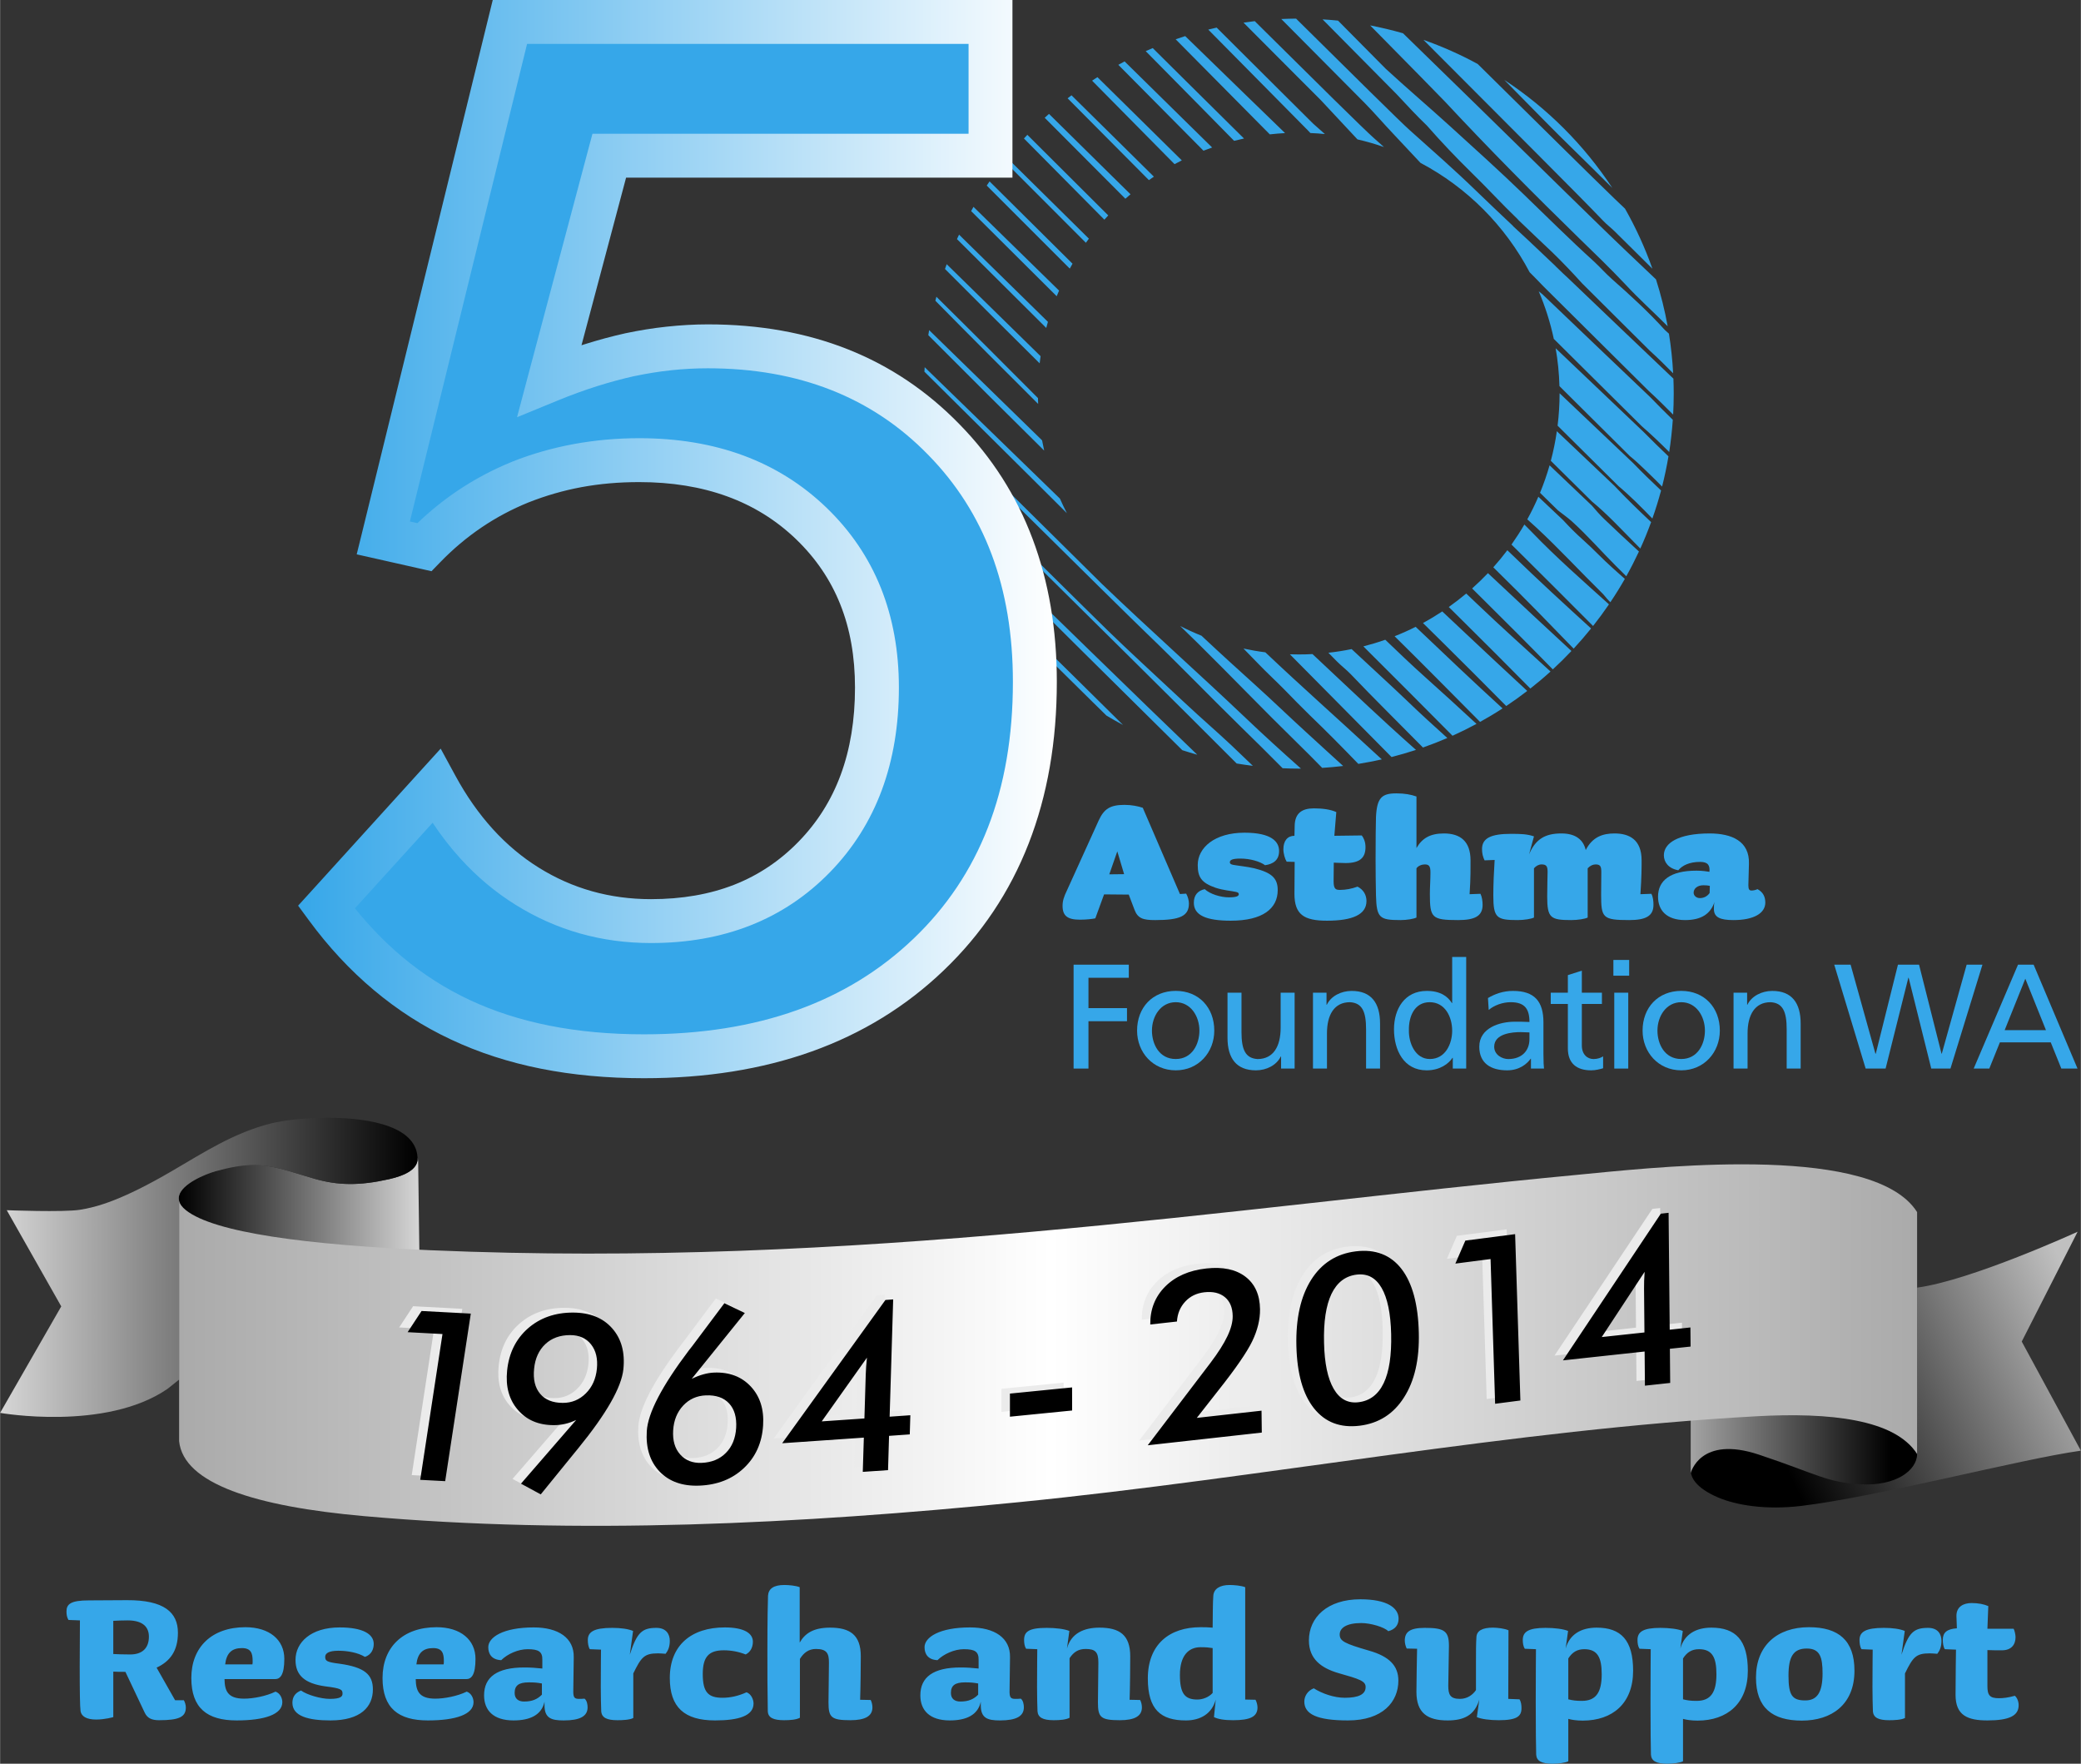 <?xml version="1.0" encoding="UTF-8"?> <!-- Creator: CorelDRAW 2019 (64-Bit) --> <svg xmlns="http://www.w3.org/2000/svg" xmlns:xlink="http://www.w3.org/1999/xlink" xmlns:xodm="http://www.corel.com/coreldraw/odm/2003" xml:space="preserve" width="472px" height="400px" version="1.1" style="shape-rendering:geometricPrecision; text-rendering:geometricPrecision; image-rendering:optimizeQuality; fill-rule:evenodd; clip-rule:evenodd" viewBox="0 0 470.32 398.62"><rect x="0" y="0" width="470.32" height="398.62" fill="#333333" stroke="none"/> <defs> <style type="text/css"> <![CDATA[ .fil7 {fill:#36A7E9} .fil6 {fill:black;fill-rule:nonzero} .fil8 {fill:#36A7E9;fill-rule:nonzero} .fil5 {fill:#EBEBEB;fill-rule:nonzero} .fil4 {fill:url(#id0)} .fil9 {fill:url(#id1)} .fil3 {fill:url(#id2)} .fil2 {fill:url(#id3)} .fil0 {fill:url(#id4)} .fil1 {fill:url(#id5)} ]]> </style> <linearGradient id="id0" gradientUnits="userSpaceOnUse" x1="40.46" y1="302.99" x2="433.3" y2="302.99"> <stop offset="0" style="stop-opacity:1; stop-color:#AAAAAA"></stop> <stop offset="0.502" style="stop-opacity:1; stop-color:white"></stop> <stop offset="1" style="stop-opacity:1; stop-color:#AAAAAA"></stop> </linearGradient> <linearGradient id="id1" gradientUnits="userSpaceOnUse" x1="67.36" y1="121.85" x2="238.85" y2="121.85"> <stop offset="0" style="stop-opacity:1; stop-color:#36A7E9"></stop> <stop offset="1" style="stop-opacity:1; stop-color:white"></stop> </linearGradient> <linearGradient id="id2" gradientUnits="userSpaceOnUse" x1="0" y1="284.87" x2="94.1" y2="284.87"> <stop offset="0" style="stop-opacity:1; stop-color:#D6D6D6"></stop> <stop offset="1" style="stop-opacity:1; stop-color:black"></stop> </linearGradient> <linearGradient id="id3" gradientUnits="userSpaceOnUse" x1="40.63" y1="272.35" x2="94.77" y2="272.35"> <stop offset="0" style="stop-opacity:1; stop-color:black"></stop> <stop offset="1" style="stop-opacity:1; stop-color:#D6D6D6"></stop> </linearGradient> <linearGradient id="id4" gradientUnits="userSpaceOnUse" x1="404.98" y1="334.44" x2="473.79" y2="301.75"> <stop offset="0" style="stop-opacity:1; stop-color:black"></stop> <stop offset="1" style="stop-opacity:1; stop-color:silver"></stop> </linearGradient> <linearGradient id="id5" gradientUnits="userSpaceOnUse" x1="427.41" y1="325.24" x2="380.32" y2="325.24"> <stop offset="0" style="stop-opacity:1; stop-color:black"></stop> <stop offset="1" style="stop-opacity:1; stop-color:#AAAAAA"></stop> </linearGradient> </defs> <g id="Layer_x0020_1">  <g id="_2651245651392"> <path class="fil0" d="M433.3 291.02l0 37.28c0,3.7 -4.81,7.3 -12.69,6.85l0 0c-7.87,-0.44 -9.66,-2.22 -23.03,-6.68l0 0c-2.89,-0.97 -5.68,-1.74 -8.05,-1.45l0 0c-7.7,0.94 -11.28,7.11 -1.25,11.41l0 0c4.13,1.78 10.86,2.88 18.81,1.93l0 0c17.39,-2.08 49.41,-10.55 63.23,-12.49l0 0 -13.37 -24.66 12.63 -24.82c0,0 -24.04,11 -36.28,12.63l0 0z"></path> <path class="fil1" d="M392.97 317.16l-0.15 0c-3.3,0 -6.86,0.11 -10.69,0.33l0 0 0 15.45c0,0 2.08,-8.62 15.45,-4.16l0 0c13.37,4.46 15.16,6.24 23.03,6.69l0 0c7.88,0.44 12.69,-3.16 12.69,-6.86 0,0 -5.46,-11.45 -40.33,-11.45z"></path> <path class="fil2" d="M94.37 261.7c0.11,2.5 -2.75,3.97 -6.42,4.8l0 0c-6.74,1.52 -11.61,1.45 -16.96,-0.11l0 0c-6.05,-1.76 -9.49,-3.16 -14.1,-3.07l0 0c-2.28,0.05 -4.85,0.47 -8.17,1.39l0 0c-2.47,0.69 -7.55,2.83 -8.26,5.51l0 0c-0.27,1.04 0.54,4.05 1.97,5.19l0 0c5.39,4.31 43.55,8.72 52.34,8.13l-0.28 -21.06c-0.03,-0.23 -0.1,-0.83 -0.12,-0.83l0 0c0,0 0,0.01 0,0.05l0 0z"></path> <path class="fil3" d="M61.21 253.91c-8.39,2.13 -15.04,6.48 -22.34,10.74l0 0c-11.44,6.69 -17.09,8.18 -20.8,8.77l0 0c-3.72,0.6 -16.57,0.1 -16.57,0.1l0 0 12.32 21.74 -13.82 24.07c0,0 23.81,4.21 37.84,-5.43l0 0c0.11,-0.07 1.54,-1.23 2.62,-2.09l0 0 0 -40.35c-0.11,-0.42 -0.1,-0.84 0,-1.24l0 0c0.71,-2.68 5.8,-4.82 8.26,-5.51l0 0c3.32,-0.92 5.89,-1.34 8.17,-1.39l0 0c4.61,-0.09 8.05,1.31 14.1,3.08l0 0c5.35,1.55 10.22,1.62 16.96,0.1l0 0c3.38,-0.76 6.12,-2.07 6.4,-4.24l0 0c0.28,-7.58 -10.57,-9.63 -20.26,-9.63 -5.32,0 -10.29,0.62 -12.88,1.28l0 0z"></path> <path class="fil4" d="M40.46 271.46l0 54.27c1.01,9.6 17.12,14.75 41.88,16.94l0 0c48.3,4.27 98.21,1.79 147.91,-3.16l0 0c55.18,-5.49 112,-16.42 166.81,-19.42l0 0c16.43,-0.9 31.26,0.66 36.24,8.52l0 0 0 -37.28 0 -17.38c-4.79,-7.59 -18.73,-10.21 -33.82,-10.71l0 0c-1.9,-0.06 -3.83,-0.09 -5.76,-0.09l0 0c-14.54,0 -29.21,1.61 -37.08,2.36l0 0c-79.74,7.57 -163.53,21.17 -259.29,17.06l0 0c-28.1,-1.2 -49.02,-3.99 -55.35,-9.05l0 0c-0.88,-0.7 -1.36,-1.39 -1.54,-2.06z"></path> <path class="fil5" d="M93.04 333.39l5.04 -32.96 -7.88 -0.41 3.15 -4.8 11.12 0.59 -5.78 37.88 -5.65 -0.3zm39.94 -25.1c0.23,-2.28 -0.21,-4.12 -1.33,-5.52 -1.1,-1.39 -2.68,-2.09 -4.72,-2.09 -2.28,-0.01 -4.16,0.67 -5.6,2.02 -1.46,1.37 -2.31,3.22 -2.54,5.57 -0.25,2.41 0.2,4.3 1.35,5.66 1.15,1.37 2.86,2.06 5.12,2.07 2.04,0 3.78,-0.72 5.21,-2.15 1.45,-1.44 2.28,-3.29 2.51,-5.56zm-4.68 11.57c-0.84,0.4 -1.69,0.69 -2.54,0.89 -0.85,0.19 -1.69,0.28 -2.54,0.28 -3.44,-0.01 -6.14,-1.16 -8.11,-3.47 -1.98,-2.3 -2.79,-5.26 -2.42,-8.87 0.4,-3.94 1.96,-7.11 4.69,-9.51 2.73,-2.4 6.13,-3.6 10.22,-3.59 3.79,0 6.73,1.18 8.82,3.53 2.09,2.35 2.94,5.44 2.55,9.25 -0.42,4.1 -3.83,10.06 -10.23,17.9l-0.75 0.94 -7.71 9.46 -4.46 -2.42 12.48 -14.39zm21.92 2.33c-0.14,2.3 0.38,4.11 1.57,5.46 1.19,1.34 2.8,1.98 4.83,1.9 2.29,-0.09 4.13,-0.84 5.52,-2.25 1.4,-1.41 2.17,-3.3 2.32,-5.65 0.14,-2.39 -0.39,-4.23 -1.6,-5.54 -1.21,-1.3 -2.96,-1.91 -5.25,-1.82 -2.04,0.08 -3.75,0.85 -5.13,2.32 -1.37,1.46 -2.12,3.32 -2.26,5.58zm4.19 -11.63c0.88,-0.42 1.74,-0.77 2.59,-1.01 0.84,-0.23 1.67,-0.37 2.5,-0.4 3.43,-0.14 6.19,0.91 8.27,3.15 2.07,2.22 3,5.14 2.78,8.76 -0.24,3.93 -1.68,7.15 -4.33,9.65 -2.63,2.5 -5.99,3.83 -10.07,3.98 -3.82,0.15 -6.82,-0.91 -8.99,-3.16 -2.18,-2.27 -3.14,-5.32 -2.91,-9.15 0.26,-4.09 3.43,-10.17 9.51,-18.23l0.73 -0.94 7.3 -9.75 4.63 2.23 -12.01 14.87zm39.61 -4.78l-10.22 14.4 9.65 -0.67 0.3 -9.94c0.01,-0.52 0.04,-1.1 0.09,-1.75 0.04,-0.64 0.11,-1.33 0.18,-2.04zm-0.94 25.81l0.24 -7.75 -18.46 1.28 23.33 -32.39 1.76 -0.12 -0.8 26.51 4.68 -0.33 -0.13 4.33 -4.68 0.33 -0.23 7.74 -5.71 0.4zm33.26 -17.7l14.05 -1.4 0 5.22 -14.05 1.4 0 -5.22zm56.87 3.87l0.06 4.95 -25.79 2.87 14.18 -18.63c1.76,-2.33 3.04,-4.35 3.84,-6.05 0.81,-1.7 1.21,-3.21 1.19,-4.53 -0.02,-1.88 -0.61,-3.31 -1.75,-4.27 -1.15,-0.95 -2.71,-1.32 -4.66,-1.11 -1.76,0.2 -3.2,0.9 -4.32,2.11 -1.13,1.22 -1.75,2.71 -1.87,4.5l-6.03 0.67c-0.04,-3.41 1.08,-6.26 3.37,-8.56 2.29,-2.29 5.38,-3.66 9.29,-4.09 3.72,-0.42 6.66,0.2 8.83,1.85 2.17,1.65 3.28,4.1 3.32,7.36 0.03,2.31 -0.56,4.72 -1.76,7.23 -1.21,2.5 -3.78,6.22 -7.71,11.17l-4.82 6.16 14.63 -1.63zm35.55 -17.61c0.14,6.03 -0.97,10.92 -3.36,14.64 -2.37,3.71 -5.72,5.84 -10.02,6.36 -4.37,0.54 -7.8,-0.78 -10.31,-3.93 -2.51,-3.16 -3.84,-7.85 -3.98,-14.1 -0.15,-6.2 0.97,-11.18 3.33,-14.93 2.37,-3.76 5.74,-5.91 10.1,-6.44 4.41,-0.54 7.85,0.78 10.32,3.95 2.46,3.18 3.77,8 3.92,14.45zm-13.61 15.7c2.55,-0.32 4.45,-1.75 5.68,-4.33 1.23,-2.57 1.79,-6.26 1.68,-11.08 -0.11,-4.66 -0.83,-8.15 -2.17,-10.44 -1.32,-2.3 -3.2,-3.29 -5.64,-2.99 -2.54,0.31 -4.44,1.76 -5.68,4.36 -1.24,2.6 -1.8,6.28 -1.69,11.04 0.11,4.61 0.84,8.09 2.19,10.4 1.34,2.32 3.22,3.33 5.63,3.04zm30.86 0.35l-1.03 -32.72 -7.96 1.03 2.26 -5.2 11.25 -1.46 1.19 37.61 -5.71 0.74zm33.79 -29.82l-9.69 14.74 9.65 -1.05 -0.09 -9.9c-0.01,-0.53 0,-1.1 0.02,-1.74 0.02,-0.65 0.06,-1.34 0.11,-2.05zm0.07 25.73l-0.07 -7.72 -18.46 1.99 22.12 -33.15 1.76 -0.19 0.25 26.41 4.68 -0.5 0.04 4.31 -4.68 0.51 0.07 7.72 -5.71 0.62z"></path> <path class="fil6" d="M94.96 334.46l5.03 -32.95 -7.88 -0.42 3.15 -4.79 11.13 0.59 -5.79 37.87 -5.64 -0.3zm39.93 -25.09c0.23,-2.28 -0.21,-4.13 -1.32,-5.52 -1.11,-1.4 -2.69,-2.1 -4.72,-2.1 -2.29,0 -4.16,0.67 -5.61,2.03 -1.45,1.36 -2.31,3.22 -2.54,5.56 -0.25,2.42 0.2,4.3 1.36,5.67 1.14,1.37 2.85,2.06 5.12,2.06 2.03,0.01 3.78,-0.72 5.21,-2.15 1.44,-1.43 2.27,-3.28 2.5,-5.55zm-4.68 11.56c-0.84,0.4 -1.68,0.7 -2.53,0.89 -0.85,0.19 -1.7,0.29 -2.55,0.28 -3.44,0 -6.14,-1.16 -8.11,-3.47 -1.98,-2.29 -2.79,-5.25 -2.42,-8.87 0.4,-3.93 1.97,-7.1 4.69,-9.51 2.73,-2.39 6.14,-3.6 10.22,-3.59 3.79,0.01 6.73,1.18 8.82,3.54 2.09,2.35 2.94,5.43 2.55,9.24 -0.42,4.1 -3.83,10.07 -10.22,17.91l-0.76 0.93 -7.7 9.47 -4.47 -2.42 12.48 -14.4zm21.92 2.34c-0.14,2.29 0.38,4.11 1.58,5.45 1.18,1.35 2.79,1.98 4.82,1.91 2.29,-0.09 4.13,-0.84 5.52,-2.26 1.4,-1.4 2.17,-3.29 2.32,-5.65 0.14,-2.38 -0.39,-4.23 -1.6,-5.53 -1.21,-1.3 -2.95,-1.91 -5.25,-1.82 -2.04,0.08 -3.75,0.84 -5.13,2.31 -1.36,1.46 -2.12,3.32 -2.26,5.59zm4.19 -11.63c0.88,-0.43 1.75,-0.78 2.59,-1.01 0.85,-0.24 1.68,-0.38 2.5,-0.41 3.43,-0.13 6.19,0.92 8.27,3.15 2.08,2.23 3.01,5.15 2.78,8.76 -0.24,3.94 -1.68,7.15 -4.33,9.66 -2.63,2.49 -5.99,3.82 -10.07,3.98 -3.82,0.15 -6.81,-0.91 -8.99,-3.17 -2.17,-2.27 -3.14,-5.32 -2.9,-9.15 0.25,-4.09 3.42,-10.17 9.5,-18.23l0.74 -0.94 7.3 -9.74 4.62 2.22 -12.01 14.88zm39.61 -4.79l-10.22 14.4 9.65 -0.66 0.3 -9.94c0.02,-0.53 0.04,-1.11 0.09,-1.75 0.04,-0.64 0.11,-1.33 0.18,-2.05zm-0.94 25.81l0.24 -7.74 -18.46 1.27 23.34 -32.38 1.75 -0.13 -0.8 26.51 4.68 -0.33 -0.13 4.33 -4.68 0.33 -0.23 7.75 -5.71 0.39zm33.26 -17.69l14.05 -1.4 0.01 5.22 -14.06 1.4 0 -5.22zm56.87 3.86l0.06 4.95 -25.78 2.87 14.18 -18.63c1.76,-2.32 3.03,-4.34 3.84,-6.05 0.8,-1.69 1.2,-3.2 1.18,-4.53 -0.02,-1.88 -0.61,-3.31 -1.75,-4.26 -1.15,-0.96 -2.7,-1.33 -4.66,-1.11 -1.76,0.2 -3.2,0.9 -4.32,2.11 -1.13,1.22 -1.75,2.71 -1.87,4.5l-6.03 0.67c-0.04,-3.42 1.08,-6.27 3.37,-8.57 2.29,-2.29 5.38,-3.66 9.3,-4.09 3.71,-0.41 6.66,0.2 8.83,1.85 2.16,1.65 3.27,4.1 3.31,7.36 0.03,2.32 -0.56,4.73 -1.76,7.23 -1.21,2.5 -3.78,6.23 -7.71,11.18l-4.82 6.15 14.63 -1.63zm35.55 -17.6c0.15,6.03 -0.97,10.91 -3.36,14.63 -2.37,3.72 -5.71,5.84 -10.02,6.37 -4.37,0.53 -7.8,-0.78 -10.31,-3.93 -2.51,-3.16 -3.83,-7.86 -3.98,-14.11 -0.15,-6.19 0.97,-11.17 3.33,-14.93 2.37,-3.76 5.74,-5.9 10.1,-6.44 4.41,-0.54 7.85,0.79 10.32,3.96 2.46,3.18 3.77,8 3.92,14.45zm-13.61 15.69c2.55,-0.31 4.45,-1.75 5.68,-4.33 1.23,-2.56 1.79,-6.26 1.68,-11.07 -0.11,-4.67 -0.83,-8.15 -2.16,-10.44 -1.33,-2.3 -3.21,-3.3 -5.65,-3 -2.54,0.31 -4.43,1.77 -5.68,4.36 -1.24,2.61 -1.8,6.29 -1.68,11.04 0.1,4.62 0.83,8.09 2.18,10.41 1.34,2.31 3.22,3.33 5.63,3.03zm30.86 0.35l-1.03 -32.71 -7.96 1.03 2.26 -5.2 11.25 -1.46 1.19 37.6 -5.71 0.74zm33.79 -29.82l-9.69 14.74 9.65 -1.04 -0.09 -9.91c0,-0.52 0,-1.1 0.02,-1.74 0.02,-0.64 0.06,-1.33 0.11,-2.05zm0.07 25.73l-0.07 -7.72 -18.46 2 22.12 -33.15 1.76 -0.2 0.25 26.42 4.68 -0.51 0.04 4.32 -4.68 0.5 0.07 7.72 -5.71 0.62z"></path> <path class="fil7" d="M362.6 117.33c-1.03,-0.97 -1.93,-2.05 -2.83,-3.08 -3.17,-3.03 -6.36,-6.05 -9.54,-9.08 -0.61,2.12 -1.33,4.19 -2.16,6.21 1.35,1.33 2.7,2.66 4.06,3.98 1.06,0.84 2.17,1.6 3.17,2.5 3.53,3.2 6.6,6.73 9.92,10.05 0.78,0.77 1.57,1.55 2.35,2.33 1.02,-1.83 1.97,-3.69 2.86,-5.59 -2.63,-2.41 -5.26,-4.84 -7.83,-7.32zm-88.64 -83.99c-2.25,-2.21 -4.56,-4.49 -6.88,-6.76 -4.44,-4.37 -8.9,-8.75 -12.91,-12.7 -0.48,0.25 -0.95,0.51 -1.42,0.77 6.74,6.79 14.08,14.19 19.25,19.41 0.65,-0.25 1.3,-0.49 1.96,-0.72zm93.28 97.5c-0.9,-0.81 -1.8,-1.61 -2.7,-2.41 -2.33,-2.06 -4.45,-4.38 -6.81,-6.47 -1.56,-1.38 -3.02,-2.86 -4.45,-4.41 -1.86,-1.75 -3.72,-3.51 -5.59,-5.28 -0.75,1.75 -1.58,3.45 -2.5,5.11 0.66,0.59 1.32,1.19 1.98,1.79 5.17,4.78 10.03,10.07 14.9,14.84 0.58,0.56 1.01,1.23 1.57,1.76l0.33 0.34c1.15,-1.71 2.24,-3.47 3.27,-5.27zm-100.14 -94.59c-2.25,-2.22 -4.56,-4.49 -6.86,-6.77 -4.18,-4.12 -8.36,-8.25 -12.21,-12.04 -0.41,0.26 -0.81,0.53 -1.21,0.79 3.36,3.4 6.97,7.05 10.57,10.7l8.07 8.17c0.54,-0.29 1.09,-0.57 1.64,-0.85zm96.55 100.34c-5.91,-5.34 -11.93,-10.59 -17.47,-16.37 -0.54,-0.56 -1.09,-1.12 -1.65,-1.67 -0.9,1.55 -1.88,3.06 -2.91,4.53l1.27 1.25c5.74,5.71 11.48,11.42 17.17,17.15 1.25,-1.59 2.45,-3.22 3.59,-4.89zm-102.86 -96.66c-2.81,-2.77 -5.78,-5.71 -8.74,-8.64 -3.37,-3.32 -6.74,-6.65 -9.88,-9.75 -0.29,0.22 -0.59,0.45 -0.88,0.68 5.23,5.25 11.35,11.41 17.46,17.57l0.91 0.92c0.37,-0.27 0.75,-0.53 1.13,-0.78zm98.82 102.11c-5.96,-5.42 -11.89,-10.87 -17.7,-16.5l-1.23 -1.18c-1,1.33 -2.06,2.62 -3.17,3.86 0.42,0.41 0.84,0.83 1.26,1.25 5.75,5.62 11.32,11.38 16.9,17.13 1.36,-1.47 2.68,-2.99 3.94,-4.56zm-104.1 -98.13l-4.29 -4.22c-4.89,-4.83 -9.79,-9.66 -14.14,-13.95 -0.32,0.29 -0.65,0.58 -0.97,0.88 5.3,5.32 11.44,11.48 17.57,17.63l0.66 0.67c0.39,-0.34 0.78,-0.68 1.17,-1.01zm99.66 103.22c-5.83,-5.38 -11.64,-10.8 -17.41,-16.22l-1.46 -1.37c-1.15,1.2 -2.34,2.35 -3.58,3.46l2.22 2.2c5.38,5.33 10.74,10.69 16.02,16.09 1.46,-1.34 2.86,-2.73 4.21,-4.16zm-104.69 -98.44c-5.87,-5.86 -12.55,-12.52 -18.29,-18.22 -0.26,0.27 -0.51,0.55 -0.77,0.83 5.32,5.35 11.73,11.82 18.18,18.35 0.29,-0.33 0.58,-0.64 0.88,-0.96zm99.96 103.08c-5.52,-5.05 -11.12,-10.05 -16.54,-15.23 -0.84,-0.8 -1.67,-1.59 -2.51,-2.39 -1.27,1.06 -2.59,2.08 -3.95,3.04 0.96,0.94 1.92,1.89 2.87,2.84 5.22,5.17 10.42,10.37 15.57,15.59 1.57,-1.23 3.09,-2.51 4.56,-3.85zm-104.34 -97.83l-6.16 -6.09c-4.27,-4.21 -8.54,-8.43 -12.32,-12.17 -0.21,0.25 -0.41,0.5 -0.61,0.76 5.31,5.33 11.83,11.85 18.41,18.43 0.23,-0.31 0.46,-0.62 0.68,-0.93zm99.08 102.22c-4.68,-4.32 -9.34,-8.69 -13.98,-13.05 -1.75,-1.63 -3.49,-3.28 -5.23,-4.92 -1.41,0.93 -2.86,1.81 -4.36,2.62 1.46,1.44 2.91,2.87 4.37,4.31 4.84,4.79 9.66,9.61 14.45,14.45 1.62,-1.08 3.21,-2.22 4.75,-3.41zm-102.78 -96.56c-6.57,-6.52 -13.66,-13.55 -18.75,-18.6 -0.22,0.31 -0.43,0.62 -0.64,0.94 5.72,5.72 12.63,12.63 18.77,18.77 0.2,-0.38 0.41,-0.75 0.62,-1.11zm97.2 100.51c-6.65,-6.07 -13.14,-12.26 -19.64,-18.44 -1.55,0.78 -3.14,1.49 -4.76,2.13 6.52,6.42 12.92,12.93 19.32,19.36 1.73,-0.96 3.43,-1.97 5.08,-3.05zm-100.24 -94.43c-7.03,-6.86 -13.93,-13.63 -19.35,-18.93 -0.18,0.32 -0.36,0.64 -0.53,0.96 5.45,5.41 12.35,12.27 19.34,19.24 0.18,-0.42 0.35,-0.85 0.54,-1.27zm94.35 97.93c-3.88,-3.59 -7.78,-7.16 -11.72,-10.68 -3.04,-2.71 -5.96,-5.53 -8.9,-8.34 -1.62,0.57 -3.27,1.07 -4.95,1.5 6.75,6.74 13.49,13.46 20.15,20.2 1.84,-0.83 3.65,-1.73 5.42,-2.68zm-96.87 -90.87c-7.34,-7.2 -14.56,-14.29 -20.09,-19.71 -0.16,0.33 -0.32,0.67 -0.47,1.01 6.15,6.13 13.85,13.78 20.18,20.08 0.12,-0.46 0.25,-0.92 0.38,-1.38zm90.28 94.06c-3.09,-2.78 -6.16,-5.57 -9.15,-8.46 -4.09,-3.91 -8.33,-7.74 -12.49,-11.64 -1.72,0.36 -3.47,0.63 -5.25,0.83 0.62,0.64 1.24,1.27 1.87,1.9 1.01,1.03 2.19,1.91 3.18,2.94 5.38,5.65 10.91,11.07 16.33,16.58 1.87,-0.66 3.7,-1.37 5.51,-2.15zm-91.94 -86.3c-7.75,-7.58 -15.3,-14.98 -21.22,-20.79 -0.13,0.36 -0.26,0.72 -0.39,1.08 6.6,6.63 14.83,14.82 21.4,21.33 0.07,-0.54 0.14,-1.08 0.21,-1.62zm84.85 88.99c-2.08,-1.85 -4.15,-3.7 -6.19,-5.58 -5.78,-5.29 -11.46,-10.72 -17.2,-16.08 -1.03,0.06 -2.06,0.08 -3.11,0.08l0 0c-0.67,0 -1.34,-0.01 -2,-0.03 7.65,7.76 15.36,15.48 22.98,23.22 1.86,-0.48 3.7,-1.02 5.52,-1.61zm-85.44 -79.52c-6.41,-6.44 -15.7,-15.75 -22.96,-22.9 -0.08,0.3 -0.16,0.6 -0.23,0.9 7.36,7.48 16.89,17.01 23.23,23.32 -0.02,-0.44 -0.03,-0.88 -0.04,-1.32zm77.72 81.66c-0.67,-0.61 -1.34,-1.22 -2.01,-1.84 -8.01,-7.43 -16.24,-14.7 -24.19,-22.24l-0.13 -0.12c-1.67,-0.21 -3.32,-0.5 -4.94,-0.85l3.34 3.43c1.9,1.98 3.94,3.85 5.84,5.78 1.94,1.98 3.85,3.96 5.84,5.89 3.73,3.58 7.36,7.26 10.94,10.97 1.79,-0.29 3.56,-0.63 5.31,-1.02zm-76.79 -72.1l-0.32 -0.32c-9.34,-9.1 -18.67,-18.23 -25.21,-24.6 -0.07,0.38 -0.13,0.76 -0.19,1.14 8.09,8.14 19.05,19.02 26.19,26.09 -0.17,-0.77 -0.33,-1.54 -0.47,-2.31zm68.05 73.59c-2.8,-2.52 -5.54,-5.07 -8.29,-7.57 -3.89,-3.54 -7.68,-7.22 -11.61,-10.76 -3.89,-3.52 -7.81,-7.07 -11.65,-10.67l-0.47 -0.44c-1.64,-0.66 -3.25,-1.39 -4.81,-2.19 1.35,1.31 2.69,2.62 4.03,3.93 7.53,7.45 14.8,15.03 22.28,22.34 1.96,1.91 3.88,3.84 5.78,5.79 1.59,-0.1 3.17,-0.24 4.74,-0.43zm-64.02 -60.43l-2.51 -2.44c-10.47,-10.15 -20.93,-20.35 -28.06,-27.26 -0.02,0.34 -0.04,0.68 -0.06,1.02 5.37,5.31 14.32,14.19 23.23,23.05 3.04,3.02 6.08,6.04 8.97,8.92 -0.55,-1.08 -1.08,-2.17 -1.57,-3.29zm54.48 61.02c-4.2,-3.73 -8.36,-7.5 -12.42,-11.37 -10.77,-10.25 -21.95,-20.17 -32.59,-30.39 -1.51,-1.46 -30.17,-29.9 -40.18,-39.77 0.02,0.43 0.03,0.86 0.05,1.28 5.62,5.59 13.68,13.6 21.73,21.57 12.66,12.52 25.3,25.02 28.46,28.04 7.24,6.95 14.2,14.19 21.36,21.19 3.18,3.1 6.33,6.22 9.45,9.37 1.21,0.06 2.42,0.09 3.64,0.09l0 0c0.17,0 0.33,-0.01 0.5,-0.01zm-10.87 -0.62c-0.8,-0.76 -1.6,-1.52 -2.39,-2.29 -3.29,-3.21 -6.75,-6.27 -10.17,-9.35 -4.23,-3.86 -8.48,-7.9 -12.62,-11.72 -2.58,-2.39 -5.08,-4.77 -7.58,-7.19 -1.44,-1.35 -31.42,-31.06 -40.55,-40.07 0.07,0.44 0.14,0.87 0.22,1.3 3.78,3.73 7.52,7.47 11.29,11.16 4.98,4.86 19.48,19.21 33.9,33.5 8.84,8.76 17.66,17.52 24.24,24.13 1.21,0.2 2.43,0.38 3.66,0.53zm-12.56 -2.51c-6.76,-6.49 -15.65,-15.11 -24.53,-23.76 -13.76,-13.4 -27.58,-26.9 -33.46,-32.57 0.19,0.6 0.38,1.19 0.58,1.78 6.39,6.28 18.9,18.71 31.33,31.06 8.16,8.1 16.3,16.16 22.69,22.46 1.12,0.36 2.25,0.71 3.39,1.03zm-16.8 -6.74c-3.58,-3.54 -7.52,-7.43 -11.46,-11.33 -8.99,-8.87 -18.05,-17.77 -22.87,-22.31 0.51,0.91 1.03,1.81 1.57,2.7 6.1,6.24 16,16.01 25.87,25.73l3.17 3.11c1.22,0.73 2.46,1.43 3.72,2.1zm86.19 -145.78c6.91,7.04 12.45,12.65 14.42,14.55 3.36,3.28 6.69,6.58 10.01,9.88 -6.39,-9.72 -14.71,-18.05 -24.43,-24.43zm27.29 29.1c-0.76,-0.72 -1.52,-1.45 -2.28,-2.17 -5.23,-5.02 -17.63,-17.33 -31.02,-30.53 -3.91,-2.13 -8.01,-3.95 -12.26,-5.45l2.7 2.71c15.85,15.93 31.79,31.77 38,38.26 0.77,0.8 1.66,1.48 2.44,2.23 2.46,2.39 4.77,4.76 7.18,7.11 0.48,0.47 0.95,0.94 1.43,1.41 -1.67,-4.73 -3.75,-9.27 -6.19,-13.57zm7 15.98c-4.71,-4.45 -9.4,-8.91 -14.03,-13.44 -6.63,-6.43 -22.79,-22.37 -39.09,-38.22l-4.06 -3.96c-2.44,-0.7 -4.92,-1.29 -7.43,-1.78 8.51,8.64 15.85,16.09 16.86,17.17 9.92,10.65 20.15,20.97 30.54,31.1 3.45,3.34 6.9,6.68 10.21,10.18 3.08,3.33 6.46,6.35 9.64,9.55 -0.65,-3.62 -1.54,-7.16 -2.64,-10.6zm2.93 12.28l-0.93 -0.84c-3.7,-4.09 -7.82,-7.86 -11.92,-11.47 -1.41,-1.24 -2.64,-2.66 -4.01,-3.93 -5.5,-4.98 -10.76,-10.23 -16.12,-15.4 -5.33,-5.15 -10.89,-10.16 -16.4,-15.17 -4.83,-4.39 -9.95,-8.75 -14.64,-13.07 -0.18,-0.16 -4.78,-4.81 -10.78,-10.88 -1.15,-0.12 -2.32,-0.21 -3.49,-0.28 8.85,8.96 16.48,16.65 16.75,16.92 2.24,2.41 4.49,4.84 6.82,7.07 3.21,3.66 6.59,7.22 10.08,10.64 3.52,3.42 6.85,7.08 10.38,10.46 0.08,0.11 0.18,0.2 0.28,0.3 -0.01,0.03 -0.01,0.03 0.01,0.02 2.54,2.47 5.16,4.9 7.64,7.27 2.34,2.27 4.57,4.62 6.69,6.97 5.08,5.08 10.19,10.13 15.26,15.18 1.82,1.66 3.59,3.39 5.33,5.16 -0.16,-3.03 -0.48,-6.01 -0.95,-8.95zm1.01 10.16c-7.9,-7.54 -15.81,-15.05 -23.7,-22.62 -0.87,-0.78 -1.71,-1.61 -2.59,-2.46 -0.18,-0.15 -0.33,-0.32 -0.49,-0.49 -2.03,-1.9 -4.06,-3.83 -6.07,-5.75 -0.04,-0.02 -0.06,-0.05 -0.08,-0.07 -1.11,-1.03 -2.21,-2.05 -3.31,-3.07l0.01 -0.03c-2.8,-2.63 -5.59,-5.29 -8.39,-7.99 -4.7,-4.57 -9.85,-9.09 -14.96,-13.66 -2.1,-1.85 -13.82,-13.48 -25.55,-25.07l-0.16 -0.16c-1.11,0.01 -2.23,0.04 -3.34,0.09 9.36,9.43 17.9,18.01 18.87,19 2.23,2.27 4.29,4.69 6.46,6.97 2.06,2.17 4.09,4.36 6.13,6.54 10.51,5.56 19.13,14.2 24.67,24.72 1.06,1.06 2.11,2.13 3.14,3.21 7.94,7.89 15.87,15.74 23.78,23.62 1.89,1.71 3.7,3.53 5.52,5.35 0.08,-1.57 0.13,-3.16 0.13,-4.75l0 0c0,-1.13 -0.03,-2.26 -0.07,-3.38zm-0.14 9.3c-1.73,-1.68 -3.43,-3.39 -5.1,-5.12 -8.11,-7.72 -16.23,-15.46 -24.34,-23.23 -0.29,-0.22 -0.58,-0.45 -0.86,-0.68 1.46,3.43 2.61,7.02 3.4,10.74 6.65,6.59 13.27,13.18 19.89,19.74 2.13,1.85 4.18,3.81 6.2,5.83 0.37,-2.4 0.64,-4.83 0.81,-7.28zm-65.29 -61.65c-0.75,-0.67 -1.5,-1.33 -2.24,-1.99 -2.14,-1.87 -13.79,-13.4 -25.44,-24.95l-1.52 -1.51c-0.85,0.1 -1.7,0.21 -2.54,0.34 9.02,9.07 17.22,17.26 17.41,17.45 2.83,3.01 5.58,5.98 8.35,8.94 2.04,0.47 4.03,1.04 5.98,1.72zm64.31 69.91c-1.88,-1.79 -3.74,-3.6 -5.56,-5.45 -6.65,-6.32 -13.29,-12.65 -19.94,-18.98 0.49,2.79 0.78,5.65 0.86,8.56 5.31,5.27 10.61,10.54 15.91,15.81 1.3,1.03 2.47,2.18 3.69,3.34 1.21,1.16 2.41,2.34 3.6,3.55 0.57,-2.24 1.05,-4.52 1.44,-6.83zm-77.66 -72.84c-0.88,-0.79 -1.77,-1.58 -2.66,-2.36 -0.38,-0.35 -10.99,-10.95 -21.8,-21.7 -0.63,0.15 -1.27,0.3 -1.9,0.45 10.64,10.76 21.78,22.02 22.44,22.7l0.64 0.68c1.1,0.04 2.2,0.12 3.28,0.23zm75.99 80.56c-2.12,-2 -4.26,-4.06 -6.3,-6.18 -5.55,-5.26 -11.1,-10.53 -16.64,-15.8l0 0.08 0 0c0,2.45 -0.16,4.88 -0.45,7.25 4.59,4.56 9.18,9.11 13.77,13.66 2.69,2.26 5.19,4.78 7.65,7.33 0.74,-2.08 1.39,-4.19 1.97,-6.34zm-84.99 -80.78c-3.1,-3 -6.31,-6.12 -9.52,-9.23 -4.44,-4.32 -8.89,-8.65 -13.05,-12.69 -0.72,0.23 -1.44,0.47 -2.16,0.72 7.56,7.65 15.69,15.84 21.28,21.49 1.14,-0.13 2.29,-0.22 3.45,-0.29zm82.74 87.92c-2.83,-2.65 -5.62,-5.36 -8.26,-8.16 -4.35,-4.12 -8.7,-8.25 -13.05,-12.38 -0.32,2.27 -0.78,4.5 -1.36,6.69 3.1,3.06 6.2,6.13 9.3,9.2 3.4,2.8 6.43,6.07 9.54,9.22l1.39 1.41c0.89,-1.96 1.7,-3.95 2.44,-5.98zm-92.02 -86.69c-3.98,-3.93 -8.48,-8.39 -12.98,-12.85l-7.65 -7.59c-0.53,0.22 -1.06,0.46 -1.59,0.69 4.16,4.21 8.65,8.77 13.14,13.32 2.3,2.33 4.59,4.66 6.84,6.95 0.74,-0.19 1.49,-0.36 2.24,-0.52z"></path> <path class="fil8" d="M98.56 177.69c5.36,9.86 12.22,17.42 20.59,22.61 8.41,5.26 17.73,7.88 27.97,7.88 15.22,0 27.49,-4.82 36.92,-14.52 9.43,-9.7 14.15,-22.46 14.15,-38.27 0,-15.22 -4.93,-27.54 -14.84,-37.08 -9.92,-9.54 -22.89,-14.31 -38.91,-14.31 -9.65,0 -18.54,1.66 -26.8,4.93 -8.2,3.32 -15.43,8.2 -21.76,14.74l-9.27 -2.09 28.62 -116.62 108.63 0 0 30.23 -86.17 0 -13.51 50.75c6.27,-2.57 12.38,-4.5 18.22,-5.79 5.84,-1.23 11.69,-1.87 17.58,-1.87 21.86,0 39.66,7.02 53.32,21.06 13.72,13.98 20.58,32.26 20.58,54.77 0,25.72 -7.98,46.3 -24.01,61.63 -16.02,15.33 -37.46,22.99 -64.36,22.99 -15.92,0 -29.74,-2.73 -41.48,-8.25 -11.68,-5.47 -21.81,-13.94 -30.28,-25.46l24.81 -27.33z"></path> <path class="fil9" d="M228.82 0l-117.47 0 -0.93 3.78 -28.61 116.61 -1.21 4.9 4.93 1.11 9.27 2.09 2.71 0.61 1.94 -2c2.9,-3 6.03,-5.63 9.38,-7.9l0 0c3.32,-2.25 6.87,-4.13 10.63,-5.66l0 0 0.01 0c3.87,-1.53 7.85,-2.68 11.94,-3.44l0 0c4.11,-0.76 8.45,-1.14 13.03,-1.14l0 0c14.7,0 26.53,4.31 35.47,12.91l0 0c4.45,4.28 7.78,9.18 9.98,14.69l0 0c2.23,5.56 3.34,11.84 3.34,18.83l0 0c0,7.33 -1.08,13.9 -3.23,19.72l0 0c-2.11,5.72 -5.28,10.76 -9.51,15.1l0 0c-4.21,4.33 -9.06,7.58 -14.54,9.74l0 0c-5.56,2.18 -11.83,3.27 -18.83,3.27l0 0c-9.3,0 -17.76,-2.38 -25.36,-7.12l0 0c-3.78,-2.35 -7.24,-5.25 -10.36,-8.68l0 0c-3.18,-3.5 -6.01,-7.53 -8.49,-12.1l0 0 -3.33 -6.12 -4.68 5.15 -24.81 27.34 -2.73 3 2.4 3.26c4.43,6.04 9.34,11.31 14.7,15.81l0 0c5.41,4.55 11.24,8.28 17.47,11.19l0 0c6.27,2.95 13.04,5.14 20.32,6.59l0 0c7.24,1.44 14.99,2.15 23.26,2.15l0 0c14.02,0 26.66,-2.01 37.93,-6.04l0 0c11.37,-4.06 21.32,-10.17 29.84,-18.33l0 0c8.54,-8.16 14.94,-17.73 19.21,-28.69l0 0c4.24,-10.88 6.36,-23.06 6.36,-36.52l0 0c0,-11.84 -1.83,-22.62 -5.48,-32.33l0 0c-3.67,-9.77 -9.18,-18.4 -16.52,-25.89l0 0c-14.65,-15.05 -33.62,-22.58 -56.87,-22.58l0 0c-3.05,0 -6.17,0.18 -9.33,0.52l0 0c-3.09,0.33 -6.18,0.83 -9.26,1.48l0 0 -0.05 0.01c-3.06,0.68 -6.21,1.53 -9.43,2.55l0 0 -0.5 0.16 10.08 -37.88 82.37 0 4.96 0 0 -4.96 0 -30.23 0 -4.96zm-136.2 117.86l26.49 -107.94 99.79 0 0 20.31 -81.21 0 -3.8 0 -0.99 3.7 -13.51 50.75 -2.55 9.62 9.22 -3.79c3.03,-1.24 5.99,-2.32 8.84,-3.22l0 0c2.88,-0.91 5.72,-1.68 8.51,-2.3l0 0 0 0.01c2.76,-0.58 5.52,-1.03 8.28,-1.32l0 0c2.69,-0.29 5.45,-0.44 8.29,-0.44l0 0c20.48,0 37.09,6.52 49.78,19.55l0 0 0.02 0.02c6.36,6.48 11.14,13.98 14.32,22.45l0 0c3.21,8.55 4.82,18.17 4.82,28.85l0 0c0,12.28 -1.88,23.27 -5.66,32.95l0 0c-3.72,9.57 -9.32,17.94 -16.8,25.09l0 0c-7.5,7.17 -16.28,12.56 -26.35,16.16l0 0c-10.19,3.64 -21.72,5.46 -34.6,5.46l0 0c-7.65,0 -14.77,-0.65 -21.36,-1.96l0 0c-6.54,-1.3 -12.55,-3.24 -18.03,-5.81l0 0c-5.47,-2.56 -10.58,-5.83 -15.3,-9.79l0 0c-3.76,-3.17 -7.31,-6.81 -10.62,-10.92l0 0 17.56 -19.34c1.95,2.95 4.06,5.66 6.32,8.14l0 0c3.73,4.1 7.88,7.58 12.45,10.42l0 0c9.22,5.75 19.42,8.63 30.59,8.63l0 0c8.22,0 15.69,-1.32 22.43,-3.97l0 0c6.81,-2.68 12.82,-6.7 18.04,-12.06l0 0c5.21,-5.36 9.12,-11.56 11.72,-18.59l0 0c2.56,-6.93 3.84,-14.64 3.84,-23.13l0 0c0,-8.22 -1.36,-15.72 -4.07,-22.51l0 0c-2.74,-6.83 -6.84,-12.88 -12.3,-18.14l0 0c-10.88,-10.47 -25,-15.7 -42.34,-15.7l0 0c-5.07,0 -10,0.45 -14.81,1.33l0 0c-4.83,0.9 -9.43,2.21 -13.81,3.95l0 0 -0.04 0.02c-4.42,1.79 -8.58,4 -12.49,6.64l0 0c-3.15,2.13 -6.14,4.55 -8.97,7.26l0 0 -1.7 -0.38z"></path> <path class="fil7" d="M252.52 192.42l-1.81 5.19 3.35 -0.04 -1.54 -5.15zm8.53 15.53c-2.68,0 -3.91,-0.35 -4.66,-2.38l-1.28 -3.38 -5.58 -0.05 -1.98 5.42c-0.62,0.13 -1.98,0.3 -3.48,0.3 -2.86,0 -3.92,-0.92 -3.92,-3.12 0,-1.1 0.27,-2.02 1.02,-3.56l7.17 -15.8c1.19,-2.55 2.55,-3.47 5.81,-3.47 1.62,0 3.12,0.31 4.13,0.66l8.4 19.49 1.41 -0.09c0.4,0.7 0.62,1.58 0.62,2.24 0,2.86 -2.07,3.74 -7.66,3.74z"></path> <path class="fil7" d="M278.18 208.09c-5.5,0 -8.36,-1.19 -8.36,-4.05 0,-1.72 0.88,-2.73 2.46,-3.08 1.19,1.1 3.56,1.85 5.46,1.85 1.71,0 2.24,-0.27 2.24,-0.71 0,-0.26 -0.18,-0.44 -0.71,-0.53 -0.96,-0.22 -2.81,-0.35 -4.52,-0.92 -3.22,-1.1 -4.05,-2.42 -4.05,-5.15 0,-3.91 3.82,-7.3 10.56,-7.3 6.11,0 7.83,2.02 7.83,4.14 0,2.06 -1.32,2.94 -3.17,3.21 -1.14,-0.84 -3.34,-1.5 -5.59,-1.5 -1.89,0 -2.37,0.35 -2.37,0.83 0,0.27 0.13,0.45 0.7,0.58 1.19,0.22 3.12,0.39 4.84,0.79 3.87,0.97 5.28,2.2 5.28,4.93 0,4.17 -3.39,6.91 -10.6,6.91z"></path> <path class="fil7" d="M299.91 208.09c-5.23,0 -7.35,-1.41 -7.35,-6.08 0,-2.11 0.05,-5.49 0.05,-7.21l-1.81 -0.05c-0.39,-0.61 -0.74,-1.84 -0.74,-2.81 0,-1.94 0.96,-3.04 2.5,-3.04l0.05 -2.11c0,-2.99 1.63,-4.09 4.35,-4.09 2.03,0 3.79,0.26 5.06,0.84l-0.44 5.36 6.2 -0.08c0.4,0.52 0.84,1.4 0.84,2.64 0,2.37 -1.23,3.6 -4.49,3.6 -0.66,0 -2.68,-0.09 -2.68,-0.09l-0.04 4.23c0,1.84 0.57,1.93 1.49,1.93 1.23,0 2.64,-0.26 3.92,-0.74 1.45,0.74 2.02,2.02 2.02,3.25 0,3.03 -3.08,4.45 -8.93,4.45z"></path> <path class="fil7" d="M329.55 207.95c-5.98,0 -6.38,-0.52 -6.38,-5.94 0,-1.49 0.13,-3.03 0.13,-4.83 0,-1.37 -0.3,-1.81 -1.27,-1.81 -0.62,0 -1.45,0.26 -1.89,0.88l0 11.13c-0.66,0.31 -2.16,0.57 -3.61,0.57 -4.75,0 -5.41,-0.48 -5.54,-5.58 -0.05,-2.51 -0.09,-5.02 -0.09,-8.06 0,-4.31 0.04,-8.09 0.09,-9.67 0.22,-4.36 1.32,-5.33 4.62,-5.33 1.84,0 3.29,0.27 4.53,0.71l0 11.65c1.27,-2.2 3.07,-3.3 6.2,-3.3 3.7,0 6.02,1.76 6.02,6.08 0,1.58 0.05,3.74 -0.21,7.65l2.46 -0.09c0.35,0.71 0.48,1.72 0.48,2.51 0,2.55 -1.8,3.43 -5.54,3.43z"></path> <path class="fil7" d="M368.22 207.95c-6.03,0 -6.34,-0.52 -6.34,-5.8 0,-1.5 0.04,-3.17 0.04,-4.97 0,-1.24 -0.13,-1.81 -1.27,-1.81 -0.62,0 -1.23,0.26 -1.81,0.88l0 11.13c-0.61,0.31 -2.24,0.57 -3.69,0.57 -4.75,0 -5.46,-0.48 -5.46,-5.37 0,-2.55 0.09,-4.39 0.09,-5.49 0,-1.24 -0.22,-1.72 -1.36,-1.72 -0.62,0 -1.23,0.31 -1.72,0.88l0 11.13c-0.61,0.31 -2.24,0.57 -3.69,0.57 -4.75,0 -5.5,-0.48 -5.5,-5.58 0,-2.51 0.13,-5.33 0.3,-8.01l-2.28 0.09c-0.4,-0.84 -0.57,-1.59 -0.57,-2.55 0,-2.47 2.02,-3.44 6.55,-3.44 2.29,0 3.65,0.05 5.19,0.57l-1.1 4.05c1.5,-3.56 3.78,-4.71 7.31,-4.71 3.29,0 4.97,1.5 5.49,3.75 1.55,-3.04 3.96,-3.75 6.51,-3.75 3.26,0 6.12,1.33 6.12,6.08 0,1.58 0,3.74 -0.27,7.65l2.47 -0.09c0.4,0.71 0.48,1.72 0.48,2.51 0,2.55 -1.8,3.43 -5.49,3.43z"></path> <path class="fil7" d="M384.99 200.08c-1.4,0 -2.2,0.79 -2.2,1.67 0,0.66 0.58,1.23 1.42,1.23 0.83,0 1.62,-0.35 2.19,-1.14l0.05 -1.63c-0.45,-0.09 -0.84,-0.13 -1.46,-0.13zm6.82 7.87c-3.03,0 -4.44,-0.61 -4.44,-2.51 0,-0.39 0,-1.05 0.13,-1.58 -0.88,2.68 -2.95,4.09 -6.64,4.09 -4.22,0 -6.12,-2.24 -6.12,-5.28 0,-3.69 2.82,-5.89 8.67,-5.89 1.41,0 2.38,0.17 2.95,0.26 0.13,-1.45 -0.31,-2.24 -2.11,-2.24 -2.46,0 -4.05,0.83 -4.93,1.89 -2.24,-0.4 -3.26,-1.85 -3.26,-3.39 0,-2.73 3.22,-4.93 10.34,-4.93 4.97,0 9.07,1.72 8.89,6.87l-0.13 4.84c0,0.92 0.22,1.19 0.7,1.19 0.4,0 0.88,-0.09 1.37,-0.31 1.31,0.7 1.76,1.8 1.76,3.03 0,2.42 -2.6,3.96 -7.18,3.96z"></path> <polygon class="fil7" points="242.64,218.03 255.12,218.03 255.12,220.99 246,220.99 246,227.85 254.71,227.85 254.71,230.81 246,230.81 246,241.51 242.64,241.51 "></polygon> <path class="fil7" d="M265.73 239.35c3.7,0 5.35,-3.36 5.35,-6.42 0,-3.26 -1.98,-6.42 -5.35,-6.42 -3.39,0 -5.38,3.16 -5.38,6.42 0,3.06 1.65,6.43 5.38,6.42zm0 -15.4c5.22,0 8.71,3.77 8.71,8.98 0,4.91 -3.56,8.98 -8.71,8.98 -5.18,0 -8.74,-4.07 -8.74,-8.98 0,-5.21 3.5,-8.97 8.74,-8.98z"></path> <path class="fil7" d="M292.6 241.51l-3.06 0 0 -2.73 -0.07 0c-0.94,1.96 -3.23,3.13 -5.62,3.13 -4.43,0 -6.42,-2.75 -6.42,-7.36l0 -10.19 3.16 0 0 8.87c0,4.01 0.88,5.96 3.64,6.13 3.59,-0.01 5.21,-2.9 5.21,-7.07l0 -7.93 3.16 0 0 17.15z"></path> <path class="fil7" d="M296.75 224.36l3.06 0 0 2.72 0.07 0c0.94,-1.95 3.22,-3.12 5.61,-3.12 4.44,-0.01 6.42,2.75 6.42,7.36l0 10.19 -3.16 0 0 -8.88c0,-4 -0.87,-5.95 -3.63,-6.12 -3.6,0 -5.21,2.89 -5.21,7.06l0 7.94 -3.16 0 0 -17.15z"></path> <path class="fil7" d="M323.17 239.35c3.57,0 5.04,-3.53 5.04,-6.38 0,-3.2 -1.64,-6.46 -5.08,-6.46 -3.43,0 -4.77,3.23 -4.7,6.36 -0.07,2.69 1.34,6.49 4.74,6.48zm5.18 -0.26l-0.07 0c-0.84,1.28 -2.79,2.82 -5.85,2.82 -5.18,0 -7.37,-4.6 -7.37,-9.28 0,-4.61 2.42,-8.67 7.4,-8.67 2.99,-0.01 4.71,1.17 5.69,2.75l0.06 0 0 -10.42 3.17 0 0 25.22 -3.03 0 0 -2.42z"></path> <path class="fil7" d="M345.68 233.34c-0.67,0 -1.35,-0.07 -2.02,-0.07 -1.72,0 -5.95,0.27 -5.95,3.3 0,1.81 1.75,2.79 3.19,2.79 3.13,-0.01 4.78,-1.95 4.78,-4.51l0 -1.51zm-9.38 -7.77c1.58,-0.94 3.46,-1.61 5.64,-1.61 4.92,-0.01 6.9,2.42 6.9,7.09l0 7.1c0,1.95 0.07,2.85 0.13,3.36l-2.95 0 0 -2.22 -0.07 0c-0.74,1.04 -2.43,2.62 -5.31,2.62 -3.71,0 -6.3,-1.61 -6.3,-5.34 0,-4.31 4.72,-5.65 7.98,-5.65 1.24,0 2.12,0 3.36,0.06 0,-2.96 -1.08,-4.47 -4.24,-4.47 -1.78,0 -3.7,0.67 -4.97,1.75l-0.17 -2.69z"></path> <path class="fil7" d="M362.06 226.91l-4.54 0 0 9.39c0,1.98 1.21,3.06 2.66,3.06 0.97,-0.01 1.68,-0.31 2.15,-0.61l0 2.69c-0.71,0.2 -1.68,0.47 -2.69,0.47 -3.26,0 -5.28,-1.54 -5.28,-4.97l0 -10.03 -3.87 0 0 -2.55 3.87 0 0 -3.97 3.16 -1.01 0 4.98 4.54 0 0 2.55z"></path> <path class="fil7" d="M364.85 224.36l3.16 0 0 17.15 -3.16 0 0 -17.15zm3.37 -3.84l-3.57 0 0 -3.56 3.57 0 0 3.56z"></path> <path class="fil7" d="M379.99 239.35c3.71,0 5.35,-3.36 5.35,-6.42 0,-3.26 -1.98,-6.42 -5.35,-6.42 -3.39,0 -5.38,3.16 -5.38,6.42 0,3.06 1.65,6.43 5.38,6.42zm0 -15.4c5.22,0 8.72,3.77 8.72,8.98 0,4.91 -3.57,8.98 -8.72,8.98 -5.18,0 -8.74,-4.07 -8.74,-8.98 0,-5.21 3.5,-8.97 8.74,-8.98z"></path> <path class="fil7" d="M391.81 224.36l3.07 0 0 2.72 0.06 0c0.95,-1.95 3.23,-3.12 5.62,-3.12 4.44,-0.01 6.42,2.75 6.42,7.36l0 10.19 -3.16 0 0 -8.88c0,-4 -0.87,-5.95 -3.63,-6.12 -3.6,0 -5.21,2.89 -5.21,7.06l0 7.94 -3.17 0 0 -17.15z"></path> <polygon class="fil7" points="414.57,218.03 418.27,218.03 423.88,238.15 423.96,238.15 428.97,218.03 433.74,218.03 438.82,238.15 438.88,238.15 444.5,218.03 448.07,218.03 440.84,241.51 436.5,241.51 431.39,220.99 431.32,220.99 426.18,241.51 421.67,241.51 "></polygon> <path class="fil7" d="M457.76 221.2l-4.67 11.63 9.34 0 -4.67 -11.63zm-1.65 -3.17l3.53 0 9.92 23.48 -3.66 0 -2.39 -5.92 -11.5 0 -2.39 5.92 -3.53 0 10.02 -23.48z"></path> <path class="fil8" d="M32.69 387.1c0.6,1.24 1.59,1.69 3.23,1.69 4.47,0 6.06,-0.7 6.06,-2.89 0,-0.54 -0.2,-1.19 -0.45,-1.63l-1.98 0 -4.18 -7.36c3.08,-1.44 4.82,-3.82 4.82,-7.89 0,-4.58 -3.08,-7.41 -11.57,-7.36l-8.6 0.05c-4.07,0 -5.02,0.85 -5.02,2.49 0,0.74 0.1,1.34 0.45,1.93l2.59 0.1c0,0 -0.05,6.56 -0.05,10.34 0,5.61 0.05,9.09 0.19,10.18 0.2,1.14 1.3,1.89 3.53,1.89 1.99,0 3.87,-0.55 3.87,-0.55l0 -10.28c0.4,0.05 2.14,0.05 2.74,0.05l4.37 9.24zm0.94 -17.19c0,2.58 -1.49,4.02 -4.22,4.02 -1.64,0 -2.83,-0.05 -3.83,-0.1l0 -7.5c0.8,-0.05 2.09,-0.1 3.23,-0.1 3.63,0 4.82,1.64 4.82,3.68zm21.81 -2.14c-7.6,0 -12.22,4.52 -12.22,11.48 0,6.81 3.58,9.59 10.24,9.59 6.3,0 10.33,-1.35 10.33,-4.13 0,-0.89 -0.5,-2.03 -1.54,-2.38 -2.14,1.04 -5.07,1.59 -7.11,1.59 -3.72,0 -4.37,-1.79 -4.42,-4.42l11.43 0c1.14,0 2.09,-0.9 2.09,-4.57 0,-4.32 -3.38,-7.16 -8.8,-7.16zm1.59 8.4l-6.16 0c0.3,-2.59 1.54,-3.68 3.78,-3.68 2.08,0 2.43,1.19 2.43,2.93 0,0.3 0,0.5 -0.05,0.75zm17.49 7.8c-2.04,0 -5.12,-0.9 -6.51,-1.89 -1.39,0.55 -1.94,1.54 -1.94,2.78 0,3.03 3.63,3.98 8.6,3.98 6.85,0 9.59,-3.08 9.59,-7.01 0,-3.38 -1.89,-5.02 -7.56,-5.81 -2.78,-0.35 -3.22,-0.6 -3.22,-1.54 0,-0.8 0.79,-1.39 2.98,-1.39 2.03,0 4.37,0.4 6.01,1.39 1.49,-0.5 1.98,-1.79 1.98,-2.93 0,-2.24 -2.48,-3.73 -7.7,-3.73 -6.5,0 -9.98,3.38 -9.98,7.35 0,3.48 2.08,5.32 6.75,5.97 3.58,0.44 3.88,0.74 3.88,1.64 0,0.64 -0.4,1.19 -2.88,1.19zm24.14 -16.2c-7.6,0 -12.22,4.52 -12.22,11.48 0,6.81 3.58,9.59 10.24,9.59 6.3,0 10.33,-1.35 10.33,-4.13 0,-0.89 -0.5,-2.03 -1.54,-2.38 -2.14,1.04 -5.07,1.59 -7.11,1.59 -3.72,0 -4.37,-1.79 -4.42,-4.42l11.43 0c1.14,0 2.08,-0.9 2.08,-4.57 0,-4.32 -3.37,-7.16 -8.79,-7.16zm1.59 8.4l-6.16 0c0.3,-2.59 1.54,-3.68 3.78,-3.68 2.08,0 2.43,1.19 2.43,2.93 0,0.3 0,0.5 -0.05,0.75zm32.54 9.69c0,-0.6 -0.15,-1.54 -0.69,-1.94 -0.5,0.05 -0.9,0.05 -1.25,0.05 -1.09,0 -1.34,-0.35 -1.29,-2.04l0.1 -7.35c0.1,-4.42 -3.53,-6.76 -9.04,-6.76 -6.96,0 -10.28,2.24 -10.28,4.47 0,1.49 0.74,2.84 2.93,2.93 1.39,-1.39 3.82,-2.48 5.96,-2.48 2.48,0 3.38,0.55 3.33,2.43l0 1.94c-1.39,-0.15 -2.68,-0.24 -4.08,-0.24 -6.16,0 -9.09,2.18 -9.09,6.3 0,3.38 2.09,5.67 6.66,5.67 3.77,0 6.36,-1.25 7,-4.23l0 0.8c0,2.93 1.54,3.43 4.33,3.43 3.72,0 5.41,-0.95 5.41,-2.98zm-10.33 -5.37l0 2.53c-1,1 -2.14,1.55 -4.03,1.55 -1.24,0 -2.13,-0.6 -2.13,-1.94 0,-1.69 0.94,-2.39 3.18,-2.39 1.34,0 1.84,0.05 2.98,0.25zm27.96 -6.71c-0.74,-0.05 -1.19,-0.1 -1.73,-0.1 -3.13,0 -3.78,0.9 -5.57,4.53l0 10.08c-0.84,0.45 -2.53,0.5 -3.57,0.5 -2.39,0 -3.58,-0.55 -3.68,-2.04 -0.05,-1.54 -0.1,-3.28 -0.1,-5.46 0,-4.08 0.05,-8.45 0.05,-8.45l-2.53 -0.1c-0.35,-0.55 -0.45,-1.39 -0.45,-2.08 0,-1.84 1.39,-2.74 5.51,-2.74 1.99,0 3.68,0.25 4.72,0.7l-0.74 5.36c1.59,-4.96 2.73,-6.06 6.01,-6.06 2.23,0 3.03,1.44 3.03,2.93 0,1.44 -0.45,2.29 -0.95,2.93zm18.09 0.15c-1.59,-0.64 -3.33,-0.94 -4.92,-0.94 -3.33,0 -4.77,1.39 -4.77,5.36 0,4.13 1.24,5.37 4.47,5.37 1.74,0 3.58,-0.4 5.42,-1.24 1.04,0.35 1.59,1.64 1.59,2.53 0,2.78 -3.33,3.83 -8.7,3.83 -6.95,0 -10.23,-2.98 -10.23,-9.59 0,-7.4 4.87,-11.43 12.42,-11.43 4.42,0 6.36,1.34 6.36,3.23 0,1.3 -0.6,2.39 -1.64,2.88zm18.83 1.84c0,1.44 -0.1,7.4 -0.1,8.99 0,3.38 0.59,4.03 4.96,4.03 3.28,0 4.97,-0.9 4.97,-2.89 0,-0.54 -0.15,-1.24 -0.39,-1.68l-2.39 -0.05c0.1,-2.64 0.15,-8 0.15,-9.84 0,-4.82 -2.44,-6.46 -6.95,-6.46 -3.88,0 -5.72,1.39 -6.86,3.38l0 -12.52c-0.85,-0.35 -2.44,-0.5 -3.48,-0.5 -2.43,0 -3.58,0.85 -3.68,2.44 -0.05,1.49 -0.14,5.02 -0.14,12.57 0,4.87 0,8.89 0.09,13.51 0.05,1.54 1.39,2.04 3.68,2.04 1.34,0 2.73,-0.1 3.58,-0.55l0 -13.31c0.84,-1.35 1.94,-2.24 3.63,-2.24 2.53,0 2.93,1.09 2.93,3.08zm44.06 10.09c0,-0.6 -0.15,-1.54 -0.69,-1.94 -0.5,0.05 -0.9,0.05 -1.25,0.05 -1.09,0 -1.34,-0.35 -1.29,-2.04l0.1 -7.35c0.1,-4.42 -3.53,-6.76 -9.04,-6.76 -6.96,0 -10.28,2.24 -10.28,4.47 0,1.49 0.74,2.84 2.93,2.93 1.39,-1.39 3.82,-2.48 5.96,-2.48 2.48,0 3.38,0.55 3.33,2.43l0 1.94c-1.4,-0.15 -2.68,-0.24 -4.08,-0.24 -6.16,0 -9.09,2.18 -9.09,6.3 0,3.38 2.09,5.67 6.66,5.67 3.78,0 6.36,-1.25 7,-4.23l0 0.8c0,2.93 1.54,3.43 4.33,3.43 3.72,0 5.41,-0.95 5.41,-2.98zm-10.33 -5.37l0 2.53c-0.99,1 -2.14,1.55 -4.03,1.55 -1.24,0 -2.13,-0.6 -2.13,-1.94 0,-1.69 0.94,-2.39 3.18,-2.39 1.34,0 1.84,0.05 2.98,0.25zm24.29 -7.8c-1.64,0 -2.73,0.7 -3.63,2.09l0 13.46c-0.84,0.45 -2.23,0.55 -3.57,0.55 -2.53,0 -3.58,-0.65 -3.68,-2.04 -0.05,-1.49 -0.1,-3.28 -0.1,-5.46 0,-4.08 0.05,-8.55 0.05,-8.55l-2.53 -0.1c-0.35,-0.55 -0.45,-1.29 -0.45,-1.98 0,-1.84 1,-2.74 5.12,-2.74 1.98,0 4.07,0.25 5.11,0.7l-0.54 3.97c0.94,-3.47 3.87,-4.72 7.35,-4.72 4.52,0 6.95,1.64 6.95,6.46 0,1.84 -0.04,7.2 -0.14,9.84l2.38 0.05c0.25,0.44 0.4,1.14 0.4,1.68 0,1.99 -1.69,2.89 -4.97,2.89 -4.37,0 -4.97,-0.65 -4.97,-4.03 0,-1.59 0.1,-7.6 0.1,-9.04 0,-2.38 -0.74,-3.03 -2.88,-3.03zm38.85 13.21c0,-0.54 -0.2,-1.29 -0.45,-1.73l-2.33 -0.05 0 -25.39c-0.85,-0.35 -2.49,-0.5 -3.53,-0.5 -2.18,0 -3.58,0.85 -3.68,2.44 -0.05,1.49 -0.09,-0.35 -0.15,7.2 -1.09,-0.1 -1.83,-0.1 -2.73,-0.1 -7.05,0 -11.92,3.88 -11.92,11.58 0,7.05 2.93,9.49 8.6,9.49 3.32,0 5.91,-1.54 6.75,-4.72l-0.4 3.97c0.9,0.45 2.29,0.7 4.33,0.7 3.87,0 5.51,-0.8 5.51,-2.89zm-10.14 -3.27c-0.89,0.99 -2.28,1.49 -3.47,1.49 -2.84,0 -3.93,-1.39 -3.93,-5.57 0,-4.27 1.89,-6.26 4.67,-6.26 1.24,0 1.84,0.06 2.73,0.2l0 10.14zm41.98 -2.79c0,-3.37 -2.08,-5.46 -6.55,-6.75 -5.67,-1.64 -6.71,-2.19 -6.71,-3.68 0,-1.44 1.49,-2.58 4.87,-2.58 2.08,0 5.17,0.89 6.11,1.84 1.54,-0.4 2.33,-1.39 2.33,-2.83 0,-2.44 -2.58,-4.38 -8.64,-4.38 -7.45,0 -11.63,4.08 -11.63,9.3 0,4.27 2.89,6.25 6.56,7.35 4.92,1.39 6.26,1.83 6.26,3.18 0,1.68 -1.64,2.43 -4.72,2.43 -2.38,0 -5.11,-0.94 -7,-2.14 -1.44,0.55 -2.14,1.84 -2.14,2.99 0,2.87 2.88,4.27 9.89,4.27 7.8,0 11.37,-4.18 11.37,-9zm24.89 -11.37l-0.05 15.5 2.54 0.1c0.35,0.54 0.45,1.29 0.45,1.99 0,1.83 -1,2.73 -5.12,2.73 -1.99,0 -3.98,-0.25 -4.97,-0.7l0.55 -3.97c-1.05,3.63 -3.58,4.72 -7.16,4.72 -4.52,0 -7.05,-1.64 -7.05,-6.46 0,-1.84 0.1,-7.11 0.15,-9.74l-2.34 -0.05c-0.25,-0.45 -0.44,-1.24 -0.44,-1.79 0,-1.98 1.19,-2.88 4.52,-2.88 4.32,0 5.46,0.65 5.46,4.03 0,1.59 -0.15,7.6 -0.15,9.04 0,1.98 0.4,2.98 2.63,2.98 1.69,0 2.94,-0.95 3.63,-1.99l0 -6.56c0,-2.23 0,-3.87 0.1,-5.36 0.05,-1.49 1.34,-2.19 3.73,-2.19 0.99,0 2.68,0.2 3.52,0.6zm28.17 9.14c0,-6.9 -2.73,-9.74 -8.24,-9.74 -3.48,0 -6.12,1.49 -7.01,4.72l0.55 -3.97c-1.05,-0.45 -3.08,-0.7 -5.07,-0.7 -3.93,0 -5.17,0.9 -5.17,2.74 0,0.69 0.1,1.43 0.45,1.98l2.53 0.1c0,0 -0.05,6.06 -0.05,11.87 0,6.11 0.05,10.44 0.1,11.98 0.1,1.44 1.25,2.03 3.68,2.03 1.39,0 2.88,-0.2 3.58,-0.54l0 -9.59c0.69,0.2 1.84,0.39 3.27,0.39 6.71,0 11.38,-3.87 11.38,-11.27zm-7.1 0.79c0,4.03 -1.24,6.02 -4.47,6.02 -1.39,0 -2.04,-0.1 -3.08,-0.35l0 -9.24c0.89,-1.39 1.98,-2.09 3.62,-2.09 3.03,0 3.93,1.94 3.93,5.66zm33.03 -0.79c0,-6.9 -2.73,-9.74 -8.24,-9.74 -3.48,0 -6.11,1.49 -7.01,4.72l0.55 -3.97c-1.05,-0.45 -3.08,-0.7 -5.07,-0.7 -3.92,0 -5.17,0.9 -5.17,2.74 0,0.69 0.1,1.43 0.45,1.98l2.54 0.1c0,0 -0.05,6.06 -0.05,11.87 0,6.11 0.05,10.44 0.1,11.98 0.1,1.44 1.24,2.03 3.67,2.03 1.39,0 2.88,-0.2 3.58,-0.54l0 -9.59c0.69,0.2 1.84,0.39 3.28,0.39 6.7,0 11.37,-3.87 11.37,-11.27zm-7.1 0.79c0,4.03 -1.24,6.02 -4.47,6.02 -1.39,0 -2.04,-0.1 -3.08,-0.35l0 -9.24c0.89,-1.39 1.98,-2.09 3.62,-2.09 3.04,0 3.93,1.94 3.93,5.66zm31.2 -0.79c0,-6.85 -3.58,-9.84 -10.29,-9.84 -7.2,0 -11.97,4.18 -11.97,11.38 0,6.86 3.73,9.73 10.38,9.73 6.71,0 11.88,-3.62 11.88,-11.27zm-7.21 0.6c0,4.47 -1.34,6.11 -3.92,6.11 -2.98,0 -3.78,-1.2 -3.78,-5.62 0,-4.27 1.1,-6.11 4.13,-6.11 2.98,0 3.57,1.94 3.57,5.62zm25.93 -4.43c-0.74,-0.05 -1.19,-0.1 -1.73,-0.1 -3.13,0 -3.78,0.9 -5.57,4.53l0 10.08c-0.84,0.45 -2.53,0.5 -3.57,0.5 -2.39,0 -3.58,-0.55 -3.68,-2.04 -0.05,-1.54 -0.1,-3.28 -0.1,-5.46 0,-4.08 0.05,-8.45 0.05,-8.45l-2.53 -0.1c-0.35,-0.55 -0.45,-1.39 -0.45,-2.08 0,-1.84 1.39,-2.74 5.51,-2.74 1.99,0 3.68,0.25 4.72,0.7l-0.74 5.36c1.59,-4.96 2.73,-6.06 6.01,-6.06 2.23,0 3.03,1.44 3.03,2.93 0,1.44 -0.45,2.29 -0.95,2.93zm11.33 15.06c-4.42,0 -7.2,-1.09 -7.2,-5.77 0,-4.07 0.1,-10.23 0.1,-10.23l-2.53 -0.1c-0.35,-0.55 -0.45,-1.39 -0.45,-2.13 0,-1.64 0.94,-2.44 3.18,-2.59l-0.1 -2.73c-0.05,-2.19 1.64,-2.98 3.43,-2.98 1.44,0 2.78,0.25 3.77,0.69l-0.2 5.12 5.92 0c0.19,0.3 0.44,1.29 0.44,1.89 0,1.64 -0.89,2.98 -3.08,2.98 -0.89,0 -2.48,0 -3.28,-0.05l0 8.15c0,2.08 0.55,2.73 2.59,2.73 0.94,0 1.98,-0.1 3.62,-0.55 0.55,0.5 0.85,1.3 0.85,2.14 0,2.38 -2.14,3.43 -7.06,3.43z"></path> </g> </g> </svg> 